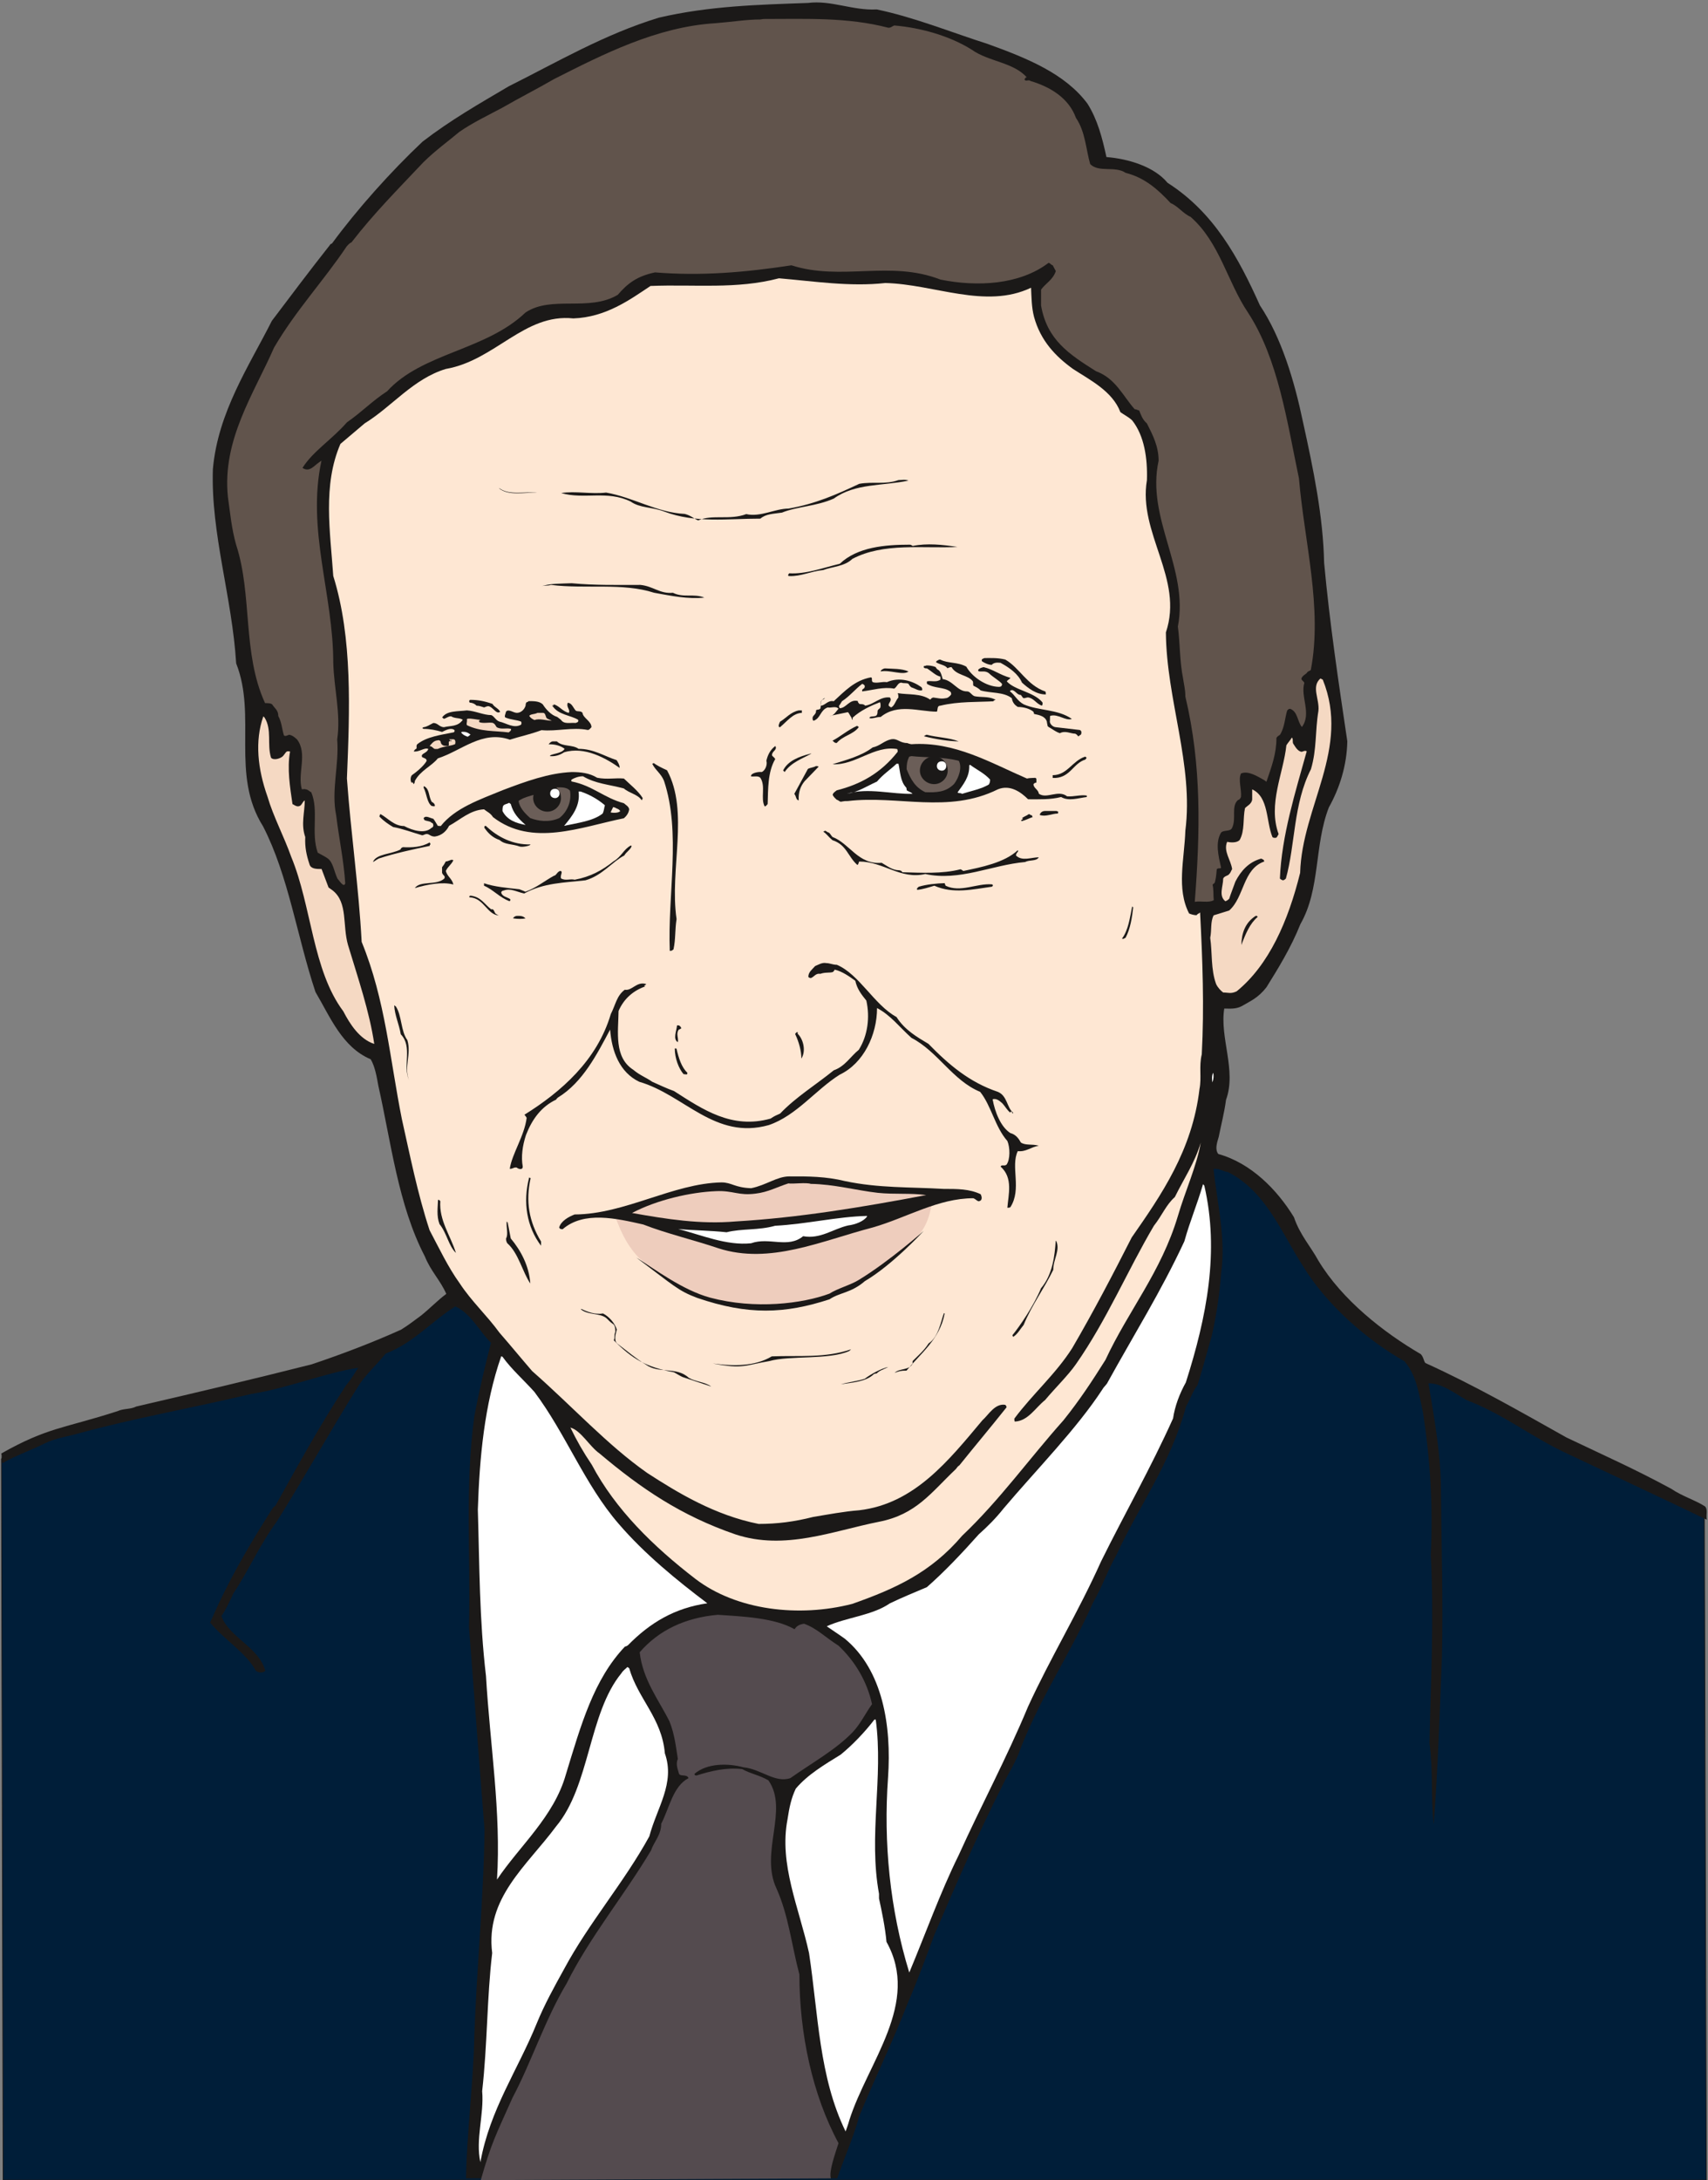 <svg xmlns="http://www.w3.org/2000/svg" xml:space="preserve" width="656.844" height="837.883" fill-rule="evenodd" stroke-linejoin="round" stroke-width="28.222" preserveAspectRatio="xMidYMid" version="1.2" viewBox="0 0 17379 22169"><rect x="0" y="0" width="17379" height="22169" fill="#808080" stroke="none"/><defs class="ClipPathGroup"><clipPath id="a" clipPathUnits="userSpaceOnUse"><path d="M0 0h17379v22169H0z"/></clipPath></defs><g class="SlideGroup"><g class="Slide" clip-path="url(#a)"><g class="Page"><g class="com.sun.star.drawing.ClosedBezierShape"><path fill="none" d="M10 11778h17358v10397H10z" class="BoundingBox"/><path fill="#001E39" d="M17342 15420c-513-336-1362-648-2403-1263-384-144-605-343-587-353-1400-927-1163-1780-2017-2021l-7669 1366c-356 333-509 343-880 615-398 114-622 155-1049 269-444 168-2202 386-2722 803l17 7334h17330l-20-6750Z"/><path fill="none" stroke="#1B1918" stroke-linejoin="miter" stroke-width="8" d="M17342 15420c-513-336-1362-648-2403-1263-384-144-605-343-587-353-1400-927-1163-1780-2017-2021l-7669 1366c-356 333-509 343-880 615-398 114-622 155-1049 269-444 168-2202 386-2722 803l17 7334h17330l-20-6750Z"/></g><g class="com.sun.star.drawing.ClosedBezierShape"><path fill="none" d="M13 25h17356v22129H13z" class="BoundingBox"/><path fill="#1B1918" d="M4742 22152c5-424 79-1037 84-1448 25-709 96-1405 104-2101-56-691-104-1364-158-2054 18-719-43-1436 54-2144 48-259 109-513 170-750-114-109-201-297-363-370-249 157-424 370-709 480-91 114-213 223-279 332-285 455-551 933-828 1375-171 231-285 495-442 731-43 92-79 170-122 231 79 219 376 310 447 556-23 26-71 21-97 0-96-180-320-314-465-490l79-175c168-358 356-671 556-986 6-7 18-20 31-30 229-411 460-831 719-1224 56-66 86-122 122-176-346 54-709 206-1090 267-612 145-1212 249-1798 412-315 73-219 61-478 170-109 48-157 66-249 119-29-10-5-58-17-96 472-267 635-254 1181-430 66-30 132-17 193-48 604-140 1193-279 1785-429 310-104 630-226 910-353 78-48 139-97 205-145 97-79 171-157 254-218-61-140-157-229-218-381-272-521-346-1174-473-1734-17-96-35-198-78-271-290-122-412-430-562-684-188-564-274-1181-533-1684-333-528-61-1120-274-1658-41-673-259-1321-237-1974 51-582 371-1054 600-1509 201-266 388-515 589-769 5-13 23-18 23-18 254-346 599-732 922-1036 285-219 569-381 876-562 498-249 971-528 1527-698C7218 60 7714 48 8222 30c236-30 454 79 699 66 381 79 767 236 1126 350 411 148 792 305 1018 608 102 162 150 345 193 543 224 18 485 97 622 262 473 302 722 762 940 1247 219 327 351 769 437 1181 107 485 206 963 216 1435 56 612 147 1217 236 1816-5 249-79 478-188 673-150 386-84 828-289 1186-97 242-224 447-346 643-84 107-157 137-254 193-61 31-122 23-175 23-48 297 127 630 18 928-18 135-49 249-74 376-18 61-41 127-5 175 333 92 599 363 770 643 61 180 170 297 249 442 241 399 665 731 1041 950 30 30 30 73 48 91 495 224 968 495 1435 757 394 188 684 315 1065 521 116 79 243 114 345 180 30 31 8 87 18 135-465-224-907-429-1397-661-376-170-656-406-1049-556-127-74-249-170-386-170 58 350 127 726 127 1095 5 571 23 1120 10 1684-23 581-41 1145-84 1707-30-277-5-544-43-828 13-630 48-1273 13-1913 25-493-6-975-79-1448-43-201-66-376-188-521-386-218-793-576-1029-962-218-333-376-765-769-963-36 0-97-43-145-30 35 337 127 701 78 1054-17 216-48 434-96 640-48 165-91 333-145 503-48 61-79 152-117 218-157 582-477 1006-708 1509-89 155-145 325-237 483-228 515-525 944-736 1478-51 152-122 249-183 376-254 503-472 1003-696 1524-91 244-170 462-267 686-162 416-340 774-503 1173-30 140-181 498-219 620H4742Z"/></g><g class="com.sun.star.drawing.ClosedBezierShape"><path fill="none" d="M2312 191h11067v8982H2312z" class="BoundingBox"/><path fill="#61544C" d="M7780 193c423 0 844-19 1258 89 26 2 36-13 61-23 272 23 567 107 788 246 170 122 424 127 561 282-25 0-8 13-25 18 12 31 43 0 61 18 205 61 391 175 464 376 97 142 102 325 145 470 89 89 252 15 361 89 193 48 330 170 457 307 74 30 127 107 203 140 297 260 374 661 584 973 308 470 399 1116 519 1687 55 645 241 1318 121 1946-2 10-20 10-35 23-13 25-48 30-61 66 0 20 18 20 30 44-43 139 77 312-25 449-48-58-41-155-119-185-13 0-21 5-31 18-23 73-25 170-73 246-13 8-28 18-36 31 0 162-48 289-102 447-7-5-22-18-30-21-59-33-158-96-229-63-30 66 8 160 0 239 0 0-12 30-30 30-74 66-13 188-61 285-18 40-89 17-112 48-61 101-25 241 0 353 0 18-25 0-43 18-5 38-5 78-18 127-2 17-13 17-25 30 12 48 7 109 12 158-53 30-132 5-193 17 54-703 72-1384-96-2088 0-73-13-114-23-183-36-181-30-356-53-529 114-589-325-1097-196-1686 0-145-58-259-119-379-49-43-61-91-79-132-10 0-28-13-46-13-122-139-195-314-393-386-272-172-498-317-559-668v-162c48-66 119-97 150-188-11-23-23-41-31-59-23-7-23-22-43-25-295 224-726 246-1100 170-513-200-1006 18-1516-145-471 72-918 110-1388 72-180 38-277 109-379 228-294 175-673 3-939 180-404 387-1052 409-1408 801-149 96-266 218-408 315-158 180-346 294-453 464 72 49 120-25 168-56 13-10 25-17 25-17-152 703 120 1356 120 2052 7 268 79 524 40 783 21 259-63 519-10 773 28 233 77 457 92 690-15 49-61-30-79-48-36-76-43-160-96-203-31-23-61-36-105-61-71-203 13-427-66-615-17-5-30-28-61-30-5-5-28 2-35 0-46-163 61-361-48-506-31-28-46-40-77-48-17 0-35 20-56 8-22-66-22-132-58-198 0-61-38-79-61-117-13-15-48-15-74-15-233-507-127-1099-294-1609-48-170-61-328-84-488-60-579 264-1049 470-1519 221-378 510-686 739-1029 20-22 33-35 48-40 231-298 465-532 734-817 127-124 249-210 364-307 139-96 302-173 434-244 190-109 361-195 528-292 496-251 1047-533 1644-569 167-13 315-38 457-38 25-5 30-5 43-5Z"/></g><g class="com.sun.star.drawing.ClosedBezierShape"><path fill="none" d="M3347 2830h8896v13549H3347z" class="BoundingBox"/><path fill="#FEE7D3" d="M7926 2830c355 30 721 88 1082 48 500 12 1018 269 1483 48 5 102 5 198 30 295 67 246 221 404 397 531 175 114 401 226 482 439 41 30 82 48 120 84 124 157 157 386 150 607-92 541 378 1001 193 1549 5 683 284 1346 198 2017-10 292-92 589 38 841 15 7 48 18 76 18 5-11 18-13 36-28 25 486 43 958 17 1443-30 122 0 237-23 351-73 625-391 1082-690 1511-196 386-392 760-605 1125-168 264-401 465-589 717 0 12 0 25 5 30 135-5 213-145 307-218 109-130 236-252 315-366 313-447 523-950 793-1407 86-109 122-211 213-292 94-191 203-348 264-554-43 244-157 488-233 747-171 571-503 960-737 1463-137 218-264 411-427 614-350 392-650 813-1031 1174-318 373-673 536-1118 693-543 140-1177 66-1596-254-429-330-815-708-1054-1160-86-127-157-252-218-379 109 31 193 191 297 264 422 356 830 633 1384 823 502 165 987-35 1459-129 379-74 528-295 782-536 16-21 18-26 36-38 168-209 312-379 480-590 0-10-10-23-13-25-106-18-172 104-233 157-343 409-691 849-1253 915-157 12-317 43-469 68-193 49-366 71-555 71-445-88-823-317-1133-518-409-287-752-668-1171-1036-114-132-218-259-333-391-127-175-284-318-404-501-119-165-210-358-307-541-124-378-198-756-282-1130-122-609-167-1211-409-1802-30-561-109-1097-150-1661 28-688 59-1427-139-2060-31-452-109-922 73-1343l247-209c277-170 492-452 825-553 503-87 798-567 1298-514 330-12 572-188 785-330 445-18 876 36 1307-78Z"/></g><g class="com.sun.star.drawing.ClosedBezierShape"><path fill="none" d="M5710 4879h3535v414H5710z" class="BoundingBox"/><path fill="#1B1918" d="M9142 4882c36 0 64-9 102 5-259 56-541 25-760 183-180 80-373 80-528 143-92 13-163 13-219 61-331 0-664 48-976-71-124-48-251-36-343-102-239-118-475-19-708-87 144-23 307 13 457-5 277 48 518 204 800 217 66 17 91 48 137 66 145-64 320 0 489-64 144 33 294-56 429-56 277-48 493-145 721-252 140-25 267 10 399-38Z"/></g><g class="com.sun.star.drawing.ClosedBezierShape"><path fill="none" d="M5076 4966h394v52h-394z" class="BoundingBox"/><path fill="#1B1918" d="M5082 4966c104 74 255 31 387 44-132-5-291 36-392-44h5Z"/></g><g class="com.sun.star.drawing.PolyPolygonShape"><path fill="none" d="M5552 4996h84v1h-84z" class="BoundingBox"/></g><g class="com.sun.star.drawing.ClosedBezierShape"><path fill="none" d="M8019 5536h1724v324H8019z" class="BoundingBox"/><path fill="#1B1918" d="M9256 5539c13 0 18 5 31 13 145-30 305-13 455 10-348 18-752-47-1070 122-79 77-201 77-296 113-127 12-224 66-346 61-14 0-14-13 0-28 171 10 344-56 515-97 180-171 462-194 711-194Z"/></g><g class="com.sun.star.drawing.ClosedBezierShape"><path fill="none" d="M5497 5931h1672v152H5497z" class="BoundingBox"/><path fill="#1B1918" d="M5817 5931c237 22 460 17 699 17 132 13 198 93 331 80 109 54 211 5 320 49-167 18-338-18-511-49-320-104-694-36-1050-80-41 13-66 0-109 18 91-35 213-30 320-35Z"/></g><g class="com.sun.star.drawing.ClosedBezierShape"><path fill="none" d="M9990 6692h652v372h-652z" class="BoundingBox"/><path fill="#1B1918" d="M10020 6692c61 0 132-4 208 15 146 83 220 260 408 325 5 2 5 18 5 30-97 0-176-61-242-120-40-91-128-152-219-202-41-5-71 0-89 21-35 0-79-21-101-38v-18c5 0 17-13 30-13Z"/></g><g class="com.sun.star.drawing.ClosedBezierShape"><path fill="none" d="M9525 6708h1480v782H9525z" class="BoundingBox"/><path fill="#1B1918" d="M9568 6708c78 40 175 22 264 71 56 101 199 204 334 206 15-2 28-2 30-30-30-36-91-67-135-110-35-26-71-13-101-18-26-18 23-38 48-43 102 25 163 78 272 109-3 14-20 14-36 36 84 92 270 105 361 211 5 8 5 23-3 36-58-18-81-76-142-84-12 0-30 8-43 8-13-3-18-21-30-33-36 0-49-36-84-49-8 0-26 0-26 13 49 36 74 97 140 132 152 66 349 48 489 148-66 23-140-56-221-31-3 19 0 37-3 59 3 26 31 54 61 56l241 28c18 3 26 26 13 49-7 2-13 7-25 17-10-10-10-17-31-28-48 0-101-35-157-5-36-12-64-33-102-56-10-5-12-5-23-17 0-13-7-31-7-44-16-54-72-67-131-79 0-5 0-10-7-23-36-31-102-48-158-48-28-18-53-41-61-89-84-66-213-49-317-79-18-20-49-36-74-48-5-13 0-31-5-44-49-67-169-59-217-145-13 0-31 5-41 12-25-35-73-35-116-61 0-17 17-17 30-27h13Z"/></g><g class="com.sun.star.drawing.ClosedBezierShape"><path fill="none" d="M8268 6767h1861v563H8268z" class="BoundingBox"/><path fill="#1B1918" d="M9424 6767c23 0 56 0 97 17 5 13 18 26 30 31 23 18 31 56 41 91 104 13 150 127 249 125 30 0 45 39 76 49 66 13 135 0 201 30 35 5-36 18 0 21-171 10-364 0-549 45-36 0-25 36-36 61-182 0-399-88-572 54-48 0-79 20-114 12 0-30 63-5 76-35 5-8 7-26 7-43 11-18 23-18 28-31 3-18 3-45-5-53-91 35-198 84-277 157 0 0 0 49-12 0-18-25-23-43-36-56-61 13-127 26-188 39 43 0 61-39 92-74-28-31-77-5-110-13-76 26-71 109-142 135-12 0-12-18-12-31 5-25 30-30 35-61-5-30 23-12 43-30 13-31-5-61 18-89 10-3 18-8 31-18-13 0-21 10-31 18-13 10-18 31-13 58 44 0 71-58 132-45 110-100 211-212 379-243 20 6 0 31 18 49 43 15 96-8 144 0 127-56 261-13 347 48 10 5 13 18 13 33-33 13-69-15-110-28-12-8-20-18-30-36-18-12-49-2-72-12-38 0-43 43-74 61-109-21-216 15-325 28-8-28 25-23 25-46 5-13-7-25-25-31-71 54-127 126-206 177-18 28-23 40-30 45 0 0 0 18 7 26 66 0 97-92 181-74 7 0 0 13 12 21 5 22 44 0 66 27 89-12 155-96 252-83 25 35-18 53-13 83 8 6 13 13 26 18 35-18 43-66 73-101 0-13 0-31-7-44 110 18 237 0 331 66 7-5 7-15 30-22 44 5 79 17 127 7 21 0 44-20 56-38 0-10 0-24-12-31-61-46-158-28-234-77 0 0-3-12 0-25 46-10 94 13 137-18v-30c-48-10-89-54-137-84-8 0-31 0-33-13 0-22 13-5 25-17Z"/></g><g class="com.sun.star.drawing.ClosedBezierShape"><path fill="none" d="M8961 6797h284v48h-284z" class="BoundingBox"/><path fill="#1B1918" d="M9006 6797c75 5 166 0 238 31-53 44-189-19-283 0 0-14 27-31 45-31Z"/></g><g class="com.sun.star.drawing.ClosedBezierShape"><path fill="none" d="M12314 6899h1234v3200h-1234z" class="BoundingBox"/><path fill="#F5D9C3" d="m13448 6906 11 5c284 699-211 1289-230 1965-122 493-318 938-646 1205-59 28-84 12-137 12-23-17-54-48-72-86-55-150-38-318-60-470 17-84 0-160 35-229l158-49c155-137 138-421 356-498 0-20-13-20-30-30-127 35-206 124-263 234-23 66-46 121-63 175-8 7-18 18-39 25-71-56-22-152-22-231 12-28 53-28 61-46 15-12 17-30 30-50-13-94-91-181-51-277 36 7 97 12 127-18 55-97 32-221 55-325 20-23 68-41 73-89v-102c170 79 140 323 206 485 10 8 13 8 30 8 16 0 18-13 33-38-111-305 49-617 79-903 18-30 38-48 56-79 18 18 0 49 18 69 18 28 43 71 80 76 12 0 35-18 53-5-115 415-255 855-273 1294 3 3 13 13 31 18 5 0 17-5 30-18 97-348 74-757 255-1112 61-207 41-382 76-593 13-120-76-247 21-330l12 7Z"/></g><g class="com.sun.star.drawing.ClosedBezierShape"><path fill="none" d="M4774 7117h316v130h-316z" class="BoundingBox"/><path fill="#1B1918" d="M4788 7117c74 0 140 12 223 41 20 36 61 44 78 80-40 31-71-49-120-57-13 0-30 8-43 13-18-5-48-18-77-18-18-18-38-29-69-31-14-16 0-30 8-28Z"/></g><g class="com.sun.star.drawing.ClosedBezierShape"><path fill="none" d="M4178 7129h1841v846H4178z" class="BoundingBox"/><path fill="#1B1918" d="M5378 7130c48 0 109-2 145 33 30 48 84 109 145 127 12 7 25 20 40 30 31 49 99 26 148 32 15-6 33-6 27-32-76-48-203-48-264-145 31-47-30 49 18-12 56 17 89 73 150 86 20-31-28-56-10-102 40 0 58 54 79 77 15 17 53 0 71 25 5 53 91 84 91 146-13 12-20 28-38 28-155-31-318 17-470 2-124 46-221 64-322 97-281-99-489 111-733 190-64 80-178 123-234 230 0 0 0 18-5 20-7 36-18-30-25 0-17-13-17-61 0-79 43-30 119-91 150-145 0-26-23-26-46-39-18-40 48-35 63-83-40-18-94 35-149 25 7-8 12-23 25-25 13-13-5-31 13-49 96-76 241-94 365-119 13-5 13-5 13-23-35-30-89 0-127 18-61-18-124-31-188-31-15-5-15-12 0-17 33-3 64-26 99-43 46 0 59 40 107 43 74-18 140-3 193-75-30-23-79-10-119-36-31 0-44 18-74 26-10-8-13-13-18-13 48-73 163-61 252-73 86 5 170 48 249 48 30 12 48 56 83 66 67 14 146 74 220 31 5-10 5-23 0-31-43-18-104-18-158-41-17-7 0-38 5-61 26-30 74 13 110 13 40 0 76-31 89-74 0-5 0-28 12-35 5 0 8 0 18-10Z"/></g><g class="com.sun.star.drawing.ClosedBezierShape"><path fill="none" d="M7923 7224h238v172h-238z" class="BoundingBox"/><path fill="#1B1918" d="M8128 7224h31v25c-92 5-144 80-222 146-30 0-3-49 0-56 63-37 107-98 191-115Z"/></g><g class="com.sun.star.drawing.ClosedBezierShape"><path fill="none" d="M5385 7249h231v82h-231z" class="BoundingBox"/><path fill="#F5D9C3" d="M5469 7249h54c25 0 25 23 36 49 8 13 31 19 56 31-56 0-123-26-177-7-23-11-38-19-53-42 15-21 53-14 84-31Z"/></g><g class="com.sun.star.drawing.ClosedBezierShape"><path fill="none" d="M2627 7285h1182v3332H2627z" class="BoundingBox"/><path fill="#F5D9C3" d="M2692 7297c78 125 23 272 66 409 30 31 101 5 122-18 22-25 30-48 48-48 15 0 23 0 23 5-31 170 0 361 25 532 15 5 23 18 53 23 44 0 41-41 72-61 0 122-41 244 5 373-5 104 12 183 43 277 13 48 72 48 123 48l71 188c8 5 25 18 43 31 155 124 97 353 155 554 102 338 218 676 267 1006-148-48-247-200-315-332-314-419-321-1066-530-1571-73-206-182-409-241-611-100-282-131-564-43-817l13 12Z"/></g><g class="com.sun.star.drawing.ClosedBezierShape"><path fill="none" d="M4748 7308h454v142h-454z" class="BoundingBox"/><path fill="#F5D9C3" d="M4757 7309c43-6 89 11 138 11-17 0-27 12-15 25 46 13 82 0 130 5 25 8 30 25 43 44 44 28 97 5 146 18 7 18-18 30-23 36-146-18-286-6-424-73-11-17 5-38-2-61l7-5Z"/></g><g class="com.sun.star.drawing.ClosedBezierShape"><path fill="none" d="M8471 7381h269v176h-269z" class="BoundingBox"/><path fill="#1B1918" d="m8734 7391 5 2c-56 77-158 85-225 162-23 3-31-15-43-23 84-44 153-107 250-151l13 10Z"/></g><g class="com.sun.star.drawing.ClosedBezierShape"><path fill="none" d="M4690 7442h100v52h-100z" class="BoundingBox"/><path fill="#FFF" d="M4703 7442c32-2 55 5 86 29-8 0-8 9-31 21-31-12-50-21-67-45l12-5Z"/></g><g class="com.sun.star.drawing.ClosedBezierShape"><path fill="none" d="M9401 7472h355v69h-355z" class="BoundingBox"/><path fill="#1B1918" d="M9431 7472c107 28 222 28 324 67-89 0-235-21-354-52 0 0 22-17 30-15Z"/></g><g class="com.sun.star.drawing.ClosedBezierShape"><path fill="none" d="M4371 7514h264v104h-264z" class="BoundingBox"/><path fill="#F5D9C3" d="M4570 7518h43c18 0 25 20 18 49-41 20-115 20-177 49h-30c-18-5-28-29-53-29 17-20 38-49 68-56 10 0 28-11 41 5 5 2 5 31 17 34 9 15 37 17 62 15 18-5 0-28 11-47 7 0 20 0 20-7-25-54 35 49-20-13Z"/></g><g class="com.sun.star.drawing.ClosedBezierShape"><path fill="none" d="M8471 7515h2588v646H8471z" class="BoundingBox"/><path fill="#1B1918" d="M9067 7518c67-12 85 38 164 38 23 10 43 12 43 12 440-30 808 191 1175 349 30-7 61-5 83-7 18 2 13 20 13 48-5 2-23 2-30 20 7 41 48 49 56 94 81 56 195-45 287 26 73 5 132-18 200-8v15c-86 10-183 46-261 0-112 28-221 23-336 23-74-74-184-152-308-101-505 251-1019 58-1525 119-30 0-36 0-61 5-23 8-30-13-53-18-13-12-31-28-41-48 0-18 18-31 41-48 241-61 447-173 620-392 0-6 0-18-5-28-237-39-422 167-658 155 139-44 294-84 408-171 79-17 112-66 188-83Z"/></g><g class="com.sun.star.drawing.ClosedBezierShape"><path fill="none" d="M5583 7539h723v272h-723z" class="BoundingBox"/><path fill="#1B1918" d="M5626 7539h40c59 58 158 30 221 76 154 0 260 74 387 115 13 20 31 48 31 79-137-97-356-222-565-159-48 32-97 44-145 39 5-26 120-21 150-74-38-31-102-49-162-46 0-3 22-30 43-30Z"/></g><g class="com.sun.star.drawing.ClosedBezierShape"><path fill="none" d="M7642 7587h255v614h-255z" class="BoundingBox"/><path fill="#1B1918" d="m7890 7587 5 15c0 30-35 38-40 73 0 18 18 18 33 44-77 132-72 305-77 458-8 5-13 23-31 23-43-84 13-204-43-290-23-24-62-10-95-15-7-32 72-49 108-44 35-13 61-74 48-115 13-56 37-109 90-149h2Z"/></g><g class="com.sun.star.drawing.ClosedBezierShape"><path fill="none" d="M7967 7663h290v190h-290z" class="BoundingBox"/><path fill="#1B1918" d="M8250 7663h6c-84 49-205 87-273 189 0-5-10-12-15-17 48-98 163-142 282-172Z"/></g><g class="com.sun.star.drawing.ClosedBezierShape"><path fill="none" d="M9225 7689h547v369h-547z" class="BoundingBox"/><path fill="#6B5E58" d="M9273 7689c155 17 318 5 483 48 36 67 0 173-48 235-86 87-183 87-293 84-102-48-147-128-190-234 0-50 5-85 27-128 3 0 8 0 21-5Z"/></g><g class="com.sun.star.drawing.ClosedBezierShape"><path fill="none" d="M10711 7694h347v218h-347z" class="BoundingBox"/><path fill="#1B1918" d="m11057 7706-13 18c-122 37-152 177-303 187h-30v-28c149 0 199-146 331-189l15 12Z"/></g><g class="com.sun.star.drawing.ClosedBezierShape"><path fill="none" d="M6637 7760h263v1911h-263z" class="BoundingBox"/><path fill="#1B1918" d="M6652 7760c33 25 81 48 135 73 229 423 23 1007 97 1513-18 120-8 199-31 308-7 5-17 18-38 15-23-572 117-1202-59-1729-31-76-89-109-119-173l15-7Z"/></g><g class="com.sun.star.drawing.ClosedBezierShape"><path fill="none" d="M8616 7767h670v307h-670z" class="BoundingBox"/><path fill="#FFF" d="M9142 7767c18 78 18 181 79 242 5 15 5 28 5 28 18 12 43 18 59 35-204 8-451-66-669 0 116-17 200-76 307-124 69-80 133-118 199-181h20Z"/></g><g class="com.sun.star.drawing.ClosedBezierShape"><path fill="none" d="M9743 7777h332v297h-332z" class="BoundingBox"/><path fill="#FFF" d="M9870 7777c72 53 143 84 204 150 0 16 0 31-13 51-79 47-181 65-273 95-15-15-28 0-45-15 58-80 124-159 119-274l8-7Z"/></g><g class="com.sun.star.drawing.ClosedBezierShape"><path fill="none" d="M8082 7790h248v350h-248z" class="BoundingBox"/><path fill="#1B1918" d="M8303 7790s23 0 26 7l-141 146c-43 51-66 115-61 196-30-5-23-40-45-66l138-253c17-13 53-13 83-30Z"/></g><g class="com.sun.star.drawing.ClosedBezierShape"><path fill="none" d="M3861 7851h2679v657H3861z" class="BoundingBox"/><path fill="#1B1918" d="M5817 7851c92 0 181 10 259 58 102 20 181 0 272 8 54 53 145 124 191 198 0 0 0 12-10 23-36-59-127-72-181-120-152-41-289-48-416-124-44 0-84 15-115 33 0 0-10 12 0 20 211 41 331 168 531 221 23 21 48 31 54 62-6 43-31 71-54 91-439 89-935 295-1332-12-25-41-61-54-91-79-142 8-239 104-356 168-23 48-71 99-145 109-45 0-53-26-83-26-16 0-31 13-46 13-97-28-196-66-295-84-48-28-96-61-139-106 0 0 0-13 10-26 78 43 139 122 241 122 91 48 213 81 279 18 5 0 16-8 18-20 0-16-2-28-18-31-12-18-48-15-73-28 0 0-5-13-8-18 20-35 69 0 99 5 18 23 28 44 46 72 2 0 13 2 30 2 145-183 394-268 628-364 234-89 471-175 704-185Z"/></g><g class="com.sun.star.drawing.ClosedBezierShape"><path fill="none" d="M4310 7995h116v206h-116z" class="BoundingBox"/><path fill="#1B1918" d="M4317 7996c54 30 43 95 72 151 3 13 31 13 36 44 0 10-5 10-33 5-49-36-49-123-82-187 0-3 0-15 7-13Z"/></g><g class="com.sun.star.drawing.ClosedBezierShape"><path fill="none" d="M5276 8006h529v345h-529z" class="BoundingBox"/><path fill="#6B5E58" d="M5637 8008c54 0 122-12 163 33 18 104-26 214-109 278-107 48-217 30-296 0-66-58-109-112-119-174 91-66 251-66 361-137Z"/></g><g class="com.sun.star.drawing.ClosedBezierShape"><path fill="none" d="M5740 8049h417v350h-417z" class="BoundingBox"/><path fill="#FFF" d="M5907 8049c90 30 176 78 248 140-8 23-8 54-23 84-97 77-255 95-392 125 81-97 167-204 147-349h20Z"/></g><g class="com.sun.star.drawing.ClosedBezierShape"><path fill="none" d="M5113 8164h236v226h-236z" class="BoundingBox"/><path fill="#FFF" d="M5197 8176c26 93 74 146 151 213-95-18-187-48-235-141 0-23 0-49 12-59 13-13 36-13 55-25l17 12Z"/></g><g class="com.sun.star.drawing.ClosedBezierShape"><path fill="none" d="M6212 8207h100v60h-100z" class="BoundingBox"/><path fill="#FEEADC" d="M6257 8212c17 12 39 12 54 36-15 20-72 20-98 13l26-54 18 5Z"/></g><g class="com.sun.star.drawing.ClosedBezierShape"><path fill="none" d="M10579 8247h191v49h-191z" class="BoundingBox"/><path fill="#1B1918" d="M10634 8247h116c28 13 15 0 15 26-64 0-126 37-186 14 7-27 30-40 55-40Z"/></g><g class="com.sun.star.drawing.ClosedBezierShape"><path fill="none" d="M10389 8277h122v74h-122z" class="BoundingBox"/><path fill="#1B1918" d="M10491 8290c18 0 5 10 18 18-39 14-70 31-111 42-30-11 36-23 0-28 18-19 41-22 72-44l21 12Z"/></g><g class="com.sun.star.drawing.ClosedBezierShape"><path fill="none" d="M4928 8397h471v216h-471z" class="BoundingBox"/><path fill="#1B1918" d="M4955 8409c111 103 266 183 442 178 5 12-76 30-107 22-85-30-151-17-207-67-67-22-115-66-155-125 0 0 0-37 27-8Z"/></g><g class="com.sun.star.drawing.ClosedBezierShape"><path fill="none" d="M8377 8448h2194v461H8377z" class="BoundingBox"/><path fill="#1B1918" d="M8394 8448c10 0 18 10 28 15 21 2 31 30 48 48 176 66 262 285 501 263 61 35 109 76 180 76 21 5 21 7 31 20 188 5 405 18 590-30 8 0 18 10 30 17 181-38 417-83 554-211 13 17-18 22-18 54 61 61 158 18 232 18-26 43-92 23-140 48-338 30-668 198-1015 122-256 58-424-127-673-127-5 5-5 28-18 35-96-83-109-206-254-252-45-38-63-69-93-86l17-10Z"/></g><g class="com.sun.star.drawing.ClosedBezierShape"><path fill="none" d="M3795 8567h586v200h-586z" class="BoundingBox"/><path fill="#1B1918" d="m4375 8572 5 12c0 5-8 5-8 18-173 36-354 75-517 128-25 13-48 31-60 36 30-84 190-79 281-128 0-5 6-18 24-23 92 5 188 0 272-48l3 5Z"/></g><g class="com.sun.star.drawing.ClosedBezierShape"><path fill="none" d="M4925 8597h1504v569H4925z" class="BoundingBox"/><path fill="#1B1918" d="M6427 8603c-8 35-56 61-74 96-127 66-224 204-396 253-219 25-423 25-624 134-81-18-137-56-208-30-7 0-25 5-25 23 12 38 56 43 86 61 10 7 10 12 0 25-104-38-165-117-261-158v-25c104 36 241 48 360 61 31 13 48 18 61 25 109-38 193-109 290-162 25-3 30-37 62-49 40 0-5 49 12 77 49 25 89 0 138 12 162-30 281-97 396-188 79-46 104-125 175-160l8 5Z"/></g><g class="com.sun.star.drawing.ClosedBezierShape"><path fill="none" d="M4221 8742h393v290h-393z" class="BoundingBox"/><path fill="#1B1918" d="m4600 8743 13 5c-23 48-54 61-77 109 16 59 64 77 77 138-110-31-271 0-392 36 55-79 219-23 300-97 15-28-15-30-23-59v-56c18-23 23-31 38-59 23 0 46-17 64-17Z"/></g><g class="com.sun.star.drawing.ClosedBezierShape"><path fill="none" d="M9330 8981h774v76h-774z" class="BoundingBox"/><path fill="#1B1918" d="M9612 8981c0 2 5 17 10 26 150 73 313-26 471-14 13 5 13 14 0 24-194 26-392 76-586-10-61 18-115 36-173 42-12-11 5-24 15-32 79-24 184-34 263-36Z"/></g><g class="com.sun.star.drawing.ClosedBezierShape"><path fill="none" d="M4773 9108h312v203h-312z" class="BoundingBox"/><path fill="#1B1918" d="M4788 9108c107 12 140 87 211 140 24-13 32 29 42 42 13 5 18 18 43 20-128-2-156-177-304-185-14-5 0-17 8-17Z"/></g><g class="com.sun.star.drawing.ClosedBezierShape"><path fill="none" d="M11417 9218h114v331h-114z" class="BoundingBox"/><path fill="#1B1918" d="M11530 9228c-10 96-29 219-77 308-5 0-26 20-36 8 64-87 79-207 103-326l10 10Z"/></g><g class="com.sun.star.drawing.ClosedBezierShape"><path fill="none" d="M5222 9314h126v32h-126z" class="BoundingBox"/><path fill="#1B1918" d="M5257 9314c29 0 62-4 90 25-31 7-80 7-125 0 0-14 27-25 35-25Z"/></g><g class="com.sun.star.drawing.ClosedBezierShape"><path fill="none" d="M12631 9314h167v297h-167z" class="BoundingBox"/><path fill="#1B1918" d="m12789 9314 8 10c-79 67-123 171-166 286 2-115 35-225 145-296h13Z"/></g><g class="com.sun.star.drawing.ClosedBezierShape"><path fill="none" d="M5187 9792h5384v2491H5187z" class="BoundingBox"/><path fill="#1B1918" d="M8408 9794c36 0 64 17 107 17 229 97 381 409 607 531 84 133 211 205 325 273 206 211 417 391 706 488 97 40 92 162 155 211-5 35-13-38-28 0-30-21-51-61-79-92-20-18-60-58-101-43 23 127 81 279 180 343 59 15 89 63 107 96 48 33 114 13 183 33-79 12-130 65-214 55-76 157 44 386-76 571-2 0-7 5-30 5 10-132 61-304-69-419 13-25 38 0 61-20 38-53 36-175 8-240-127-145-163-358-277-500-280-115-429-409-699-549-127-114-210-229-350-303 0 273-137 562-379 677-246 154-439 416-722 513-549 155-861-308-1318-440-201-96-280-310-297-531-132 247-277 536-531 691-16 13-18 21-18 21-150 71-244 198-307 360-36 109-51 222-33 321 0 41-49 23-61 10-31-5-36 13-71 13 22-152 149-334 172-519-7-13-12-18-23-31 374-233 740-553 879-1024 48-92 59-186 142-247 74 13 117-83 211-60 26 7-40 20 0 25-124 43-221 127-274 251-3 215-48 471 150 598 66 56 132 79 193 122 76 33 142 66 221 94 294 188 589 391 983 280 47-31 54-31 97-51 160-168 361-290 546-440 115-40 171-142 254-208 92-145 115-334 77-501-49-61-94-117-112-201-56-41-132-96-211-114 0 2-2 12-18 25-33 10-78 0-127 18-48-8-61 30-96 43-13 0-26-8-26-13 0-48 38-73 69-109 33-13 71-39 114-30Z"/></g><g class="com.sun.star.drawing.ClosedBezierShape"><path fill="none" d="M4010 10223h153v764h-153z" class="BoundingBox"/><path fill="#1B1918" d="M4028 10235c62 94 50 253 117 342 43 144-37 272 17 409-67-149 39-341-84-468-18-105-62-194-67-295l17 12Z"/></g><g class="com.sun.star.drawing.ClosedBezierShape"><path fill="none" d="M6870 10427h65v172h-65z" class="BoundingBox"/><path fill="#1B1918" d="M6902 10427c12 0 24 12 31 30-19 8-7 8-26 13-32 44 0 85-10 128-52-31-14-111-8-171h13Z"/></g><g class="com.sun.star.drawing.ClosedBezierShape"><path fill="none" d="M8091 10495h90v272h-90z" class="BoundingBox"/><path fill="#1B1918" d="M8116 10512c57 54 88 174 38 253 0-79-25-169-62-247-9 0 32-48 24-6Z"/></g><g class="com.sun.star.drawing.ClosedBezierShape"><path fill="none" d="M6866 10660h129v268h-129z" class="BoundingBox"/><path fill="#1B1918" d="M6883 10663c24 101 50 186 111 247 0 26-15 13-39 13-48-56-89-159-89-260 5-4 5 0 17 0Z"/></g><g class="com.sun.star.drawing.ClosedBezierShape"><path fill="none" d="M12331 10908h18v100h-18z" class="BoundingBox"/><path fill="#FFF" d="M12345 10909c5 31 5 61-9 98-4-20-9-72 9-98Z"/></g><g class="com.sun.star.drawing.ClosedBezierShape"><path fill="none" d="M5353 11974h154v695h-154z" class="BoundingBox"/><path fill="#1B1918" d="M5399 11981c-52 234-17 441 106 644v43c-146-193-186-441-121-694l15 7Z"/></g><g class="com.sun.star.drawing.ClosedBezierShape"><path fill="none" d="M8412 12042h3912v8018H8412z" class="BoundingBox"/><path fill="#FFF" d="M12254 12057c155 670 25 1333-188 2001-63 112-112 242-130 366-231 513-487 958-732 1453-234 522-516 981-744 1479-219 526-478 1006-706 1511-186 376-338 801-502 1192-198-643-264-1324-216-1984 36-526-53-1090-439-1410-66-48-127-86-185-127 198-91 462-109 642-233 127-61 247-110 377-165 173-151 361-349 528-537 92-82 173-163 254-265 331-391 740-805 1004-1209 17-30 43-48 53-71 263-477 545-927 781-1435 58-208 129-371 190-581l13 15Z"/></g><g class="com.sun.star.drawing.ClosedBezierShape"><path fill="none" d="M4452 12202h189v540h-189z" class="BoundingBox"/><path fill="#1B1918" d="m4467 12202 13 12c-13 198 103 347 159 527-74-69-92-201-167-293-32-84-17-173-15-246h10Z"/></g><g class="com.sun.star.drawing.ClosedBezierShape"><path fill="none" d="M5149 12421h248v633h-248z" class="BoundingBox"/><path fill="#1B1918" d="m5166 12433 31 161c102 122 186 277 199 458-79-114-120-310-235-410-12-22-12-35-12-48 25-41 0-113 7-173l10 12Z"/></g><g class="com.sun.star.drawing.ClosedBezierShape"><path fill="none" d="M10302 12619h460v978h-460z" class="BoundingBox"/><path fill="#1B1918" d="M10747 12619c43 96-30 185-30 294-94 193-222 364-301 560-36 43-59 91-107 122-2-5-7-13-7-18 73-89 218-300 290-476 119-140 140-333 150-482h5Z"/></g><g class="com.sun.star.drawing.ClosedBezierShape"><path fill="none" d="M5908 13311h1330v790H5908z" class="BoundingBox"/><path fill="#1B1918" d="M5918 13312c61 30 139 58 218 45 61 31 119 97 140 163-13 51-33 117 10 147 89 67 188 151 284 209 131 97 314 18 438 135 69 41 163 41 229 89l-292-97c-13-5-56-30-87-48-281-53-422-132-613-326 16-28 0-53 16-84 0-25 0-71-28-84-18-12-36-30-54-48-61-66-200-35-271-101h10Z"/></g><g class="com.sun.star.drawing.ClosedBezierShape"><path fill="none" d="M9102 13353h511v609h-511z" class="BoundingBox"/><path fill="#1B1918" d="M9612 13358c-50 261-244 404-388 580-55 0-78 5-121 23 48-49 140-23 181-89 2-8 2-23 2-31 66-66 115-106 163-180 103-67 125-230 156-308l7 5Z"/></g><g class="com.sun.star.drawing.ClosedBezierShape"><path fill="none" d="M7252 13721h1409v175H7252z" class="BoundingBox"/><path fill="#1B1918" d="m8660 13721-18 17c-201 93-607 44-814 103-236 39-267 85-576 24 213 30 431 30 601-72 276-11 543 20 807-72Z"/></g><g class="com.sun.star.drawing.ClosedBezierShape"><path fill="none" d="M4861 13792h2337v5323H4861z" class="BoundingBox"/><path fill="#FFF" d="M5113 13797c91 127 216 236 325 358 320 426 511 942 857 1341 264 307 594 576 902 808-330 48-579 194-808 427-18 13-30 13-30 13-318 335-446 792-601 1300-122 432-472 727-701 1070 43-686-71-1367-112-2070-68-577-66-1127-83-1693 17-523 66-1067 238-1559l13 5Z"/></g><g class="com.sun.star.drawing.ClosedBezierShape"><path fill="none" d="M8555 13901h485v177h-485z" class="BoundingBox"/><path fill="#1B1918" d="M9039 13901c-61 30-89 35-119 66-6 0-9 0-27 5-78 79-222 87-338 105 73-21 166-31 244-56 59-47 179-110 240-120Z"/></g><g class="com.sun.star.drawing.ClosedBezierShape"><path fill="none" d="M4872 16952h1927v5036H4872z" class="BoundingBox"/><path fill="#FFF" d="M6402 16964c91 315 332 506 363 866 107 303-81 552-158 844-259 472-615 879-867 1349-104 188-200 361-279 554-192 473-476 874-573 1410-52-229 39-483 18-722 54-475 48-952 102-1404-71-560 351-885 651-1289 346-414 328-1148 664-1557 18-30 48-48 61-63l18 12Z"/></g><g class="com.sun.star.drawing.ClosedBezierShape"><path fill="none" d="M7992 17486h1145v4190H7992z" class="BoundingBox"/><path fill="#FFF" d="M8911 17488c79 592-76 1176 33 1770v48c28 127 63 296 76 441 348 622-190 1222-378 1813-13 49-26 79-38 115-271-554-278-1194-372-1814-102-463-307-903-219-1360 18-119 38-216 84-312 122-145 297-247 457-346 118-96 245-228 342-355 5-4 15 0 15 0Z"/></g><g class="com.sun.star.drawing.ClosedBezierShape"><path fill="none" d="M9360 7691h284v284h-284z" class="BoundingBox"/><path fill="#1B1918" d="M9505 7691c75 0 138 66 138 145 0 75-63 138-138 138-79 0-145-63-145-138 0-79 66-145 145-145Z"/></g><g class="com.sun.star.drawing.ClosedBezierShape"><path fill="none" d="M9533 7741h96v97h-96z" class="BoundingBox"/><path fill="#FFF" d="M9584 7742c24 0 44 17 44 49 0 26-20 46-44 46-31 0-51-20-51-46 0-32 20-49 51-49Z"/></g><g class="com.sun.star.drawing.ClosedBezierShape"><path fill="none" d="M5425 7971h284v284h-284z" class="BoundingBox"/><path fill="#1B1918" d="M5570 7971c75 0 138 66 138 145 0 75-63 138-138 138-79 0-145-63-145-138 0-79 66-145 145-145Z"/></g><g class="com.sun.star.drawing.ClosedBezierShape"><path fill="none" d="M5598 8021h96v96h-96z" class="BoundingBox"/><path fill="#FFF" d="M5649 8021c24 0 44 17 44 49 0 26-20 46-44 46-31 0-51-20-51-46 0-32 20-49 51-49Z"/></g><g class="com.sun.star.drawing.ClosedBezierShape"><path fill="none" d="M6266 12199h3225v1101H6266z" class="BoundingBox"/><path fill="#EECDBD" d="M8753 12369c-56 38-604 235-851 243-176 25-458 0-674-6-386-78-708-204-962-216 43 102 93 252 233 399 229 196 402 365 1097 504 929 51 1259-308 1706-687 145-129 167-300 188-407 0-7-587 69-737 170Z"/></g><g class="com.sun.star.drawing.ClosedBezierShape"><path fill="none" d="M4892 16421h3982v5751H4892z" class="BoundingBox"/><path fill="#544B4F" d="m4892 22170 3562-18c-23-69 48-262 78-358-266-491-398-1115-398-1715-79-297-110-599-232-872-175-368 127-800-83-1102-92-54-183-67-267-115-165-18-315 18-467 66-18-5-18-5-18-18 127-109 340-109 498-66 180 18 320 163 477 110 224-158 460-287 635-468 79-84 127-188 196-284-51-236-178-442-341-595-132-83-218-175-350-223-38 5-74 18-97 56-205-117-528-130-782-147-333 30-600 157-794 381 31 279 194 485 303 703 53 132 66 262 85 381-24 56 0 104 12 152 18 31 79 0 97 44-159 83-194 302-278 464 0 115-74 183-104 272-280 468-623 880-859 1353-218 363-358 800-551 1163-178 399-213 455-322 836Z"/></g><g class="com.sun.star.drawing.ClosedBezierShape"><path fill="none" d="M5690 11963h4300v790H5690z" class="BoundingBox"/><path fill="#1B1918" d="M8032 11963c188-1 374 0 567 48 343 72 658 59 1001 79 142 0 264 0 378 54 5 10 18 36 5 59 0 0-5 8-23 13-25-5-25-18-56-31-360 0-678 198-1023 297-529 138-1048 380-1571 212-254-86-523-148-765-242-271-61-602-140-820 48-15 0-33-2-35-20 20-64 96-107 157-130 511-2 1001-316 1493-326 107 0 133 53 303 59 155-31 262-120 389-120Z"/></g><g class="com.sun.star.drawing.ClosedBezierShape"><path fill="none" d="M6431 12032h2994v400H6431z" class="BoundingBox"/><path fill="#EECDBD" d="M8022 12034c40 8 180-12 228 5 234 3 462 66 681 91 173 18 330 0 493 23-651 123-1293 230-1939 268-361 31-699-23-1054-86 251-133 596-212 855-222 173-8 227 48 402 25 127-15 216-66 334-104Z"/></g><g class="com.sun.star.drawing.ClosedBezierShape"><path fill="none" d="M6901 12365h1922v283H6901z" class="BoundingBox"/><path fill="#FFF" d="M8822 12365v7c-36 48-115 80-193 90-155 36-282 141-457 109-155 128-344 6-530 72-249 26-503-84-741-145 162 15 325 15 492 33 153-39 325-18 494-66 315-16 632-93 935-100Z"/></g><g class="com.sun.star.drawing.ClosedBezierShape"><path fill="none" d="M6474 12517h2926v812H6474z" class="BoundingBox"/><path fill="#1B1918" d="M9399 12517s-312 342-599 511c-141 122-255 114-360 185-454 148-828 163-1347-15-193-73-228-117-619-410 185 115 469 331 752 408 458 122 940 61 1214-41 82-53 219-89 299-140 307-186 660-498 660-498Z"/></g></g></g></g></svg>
